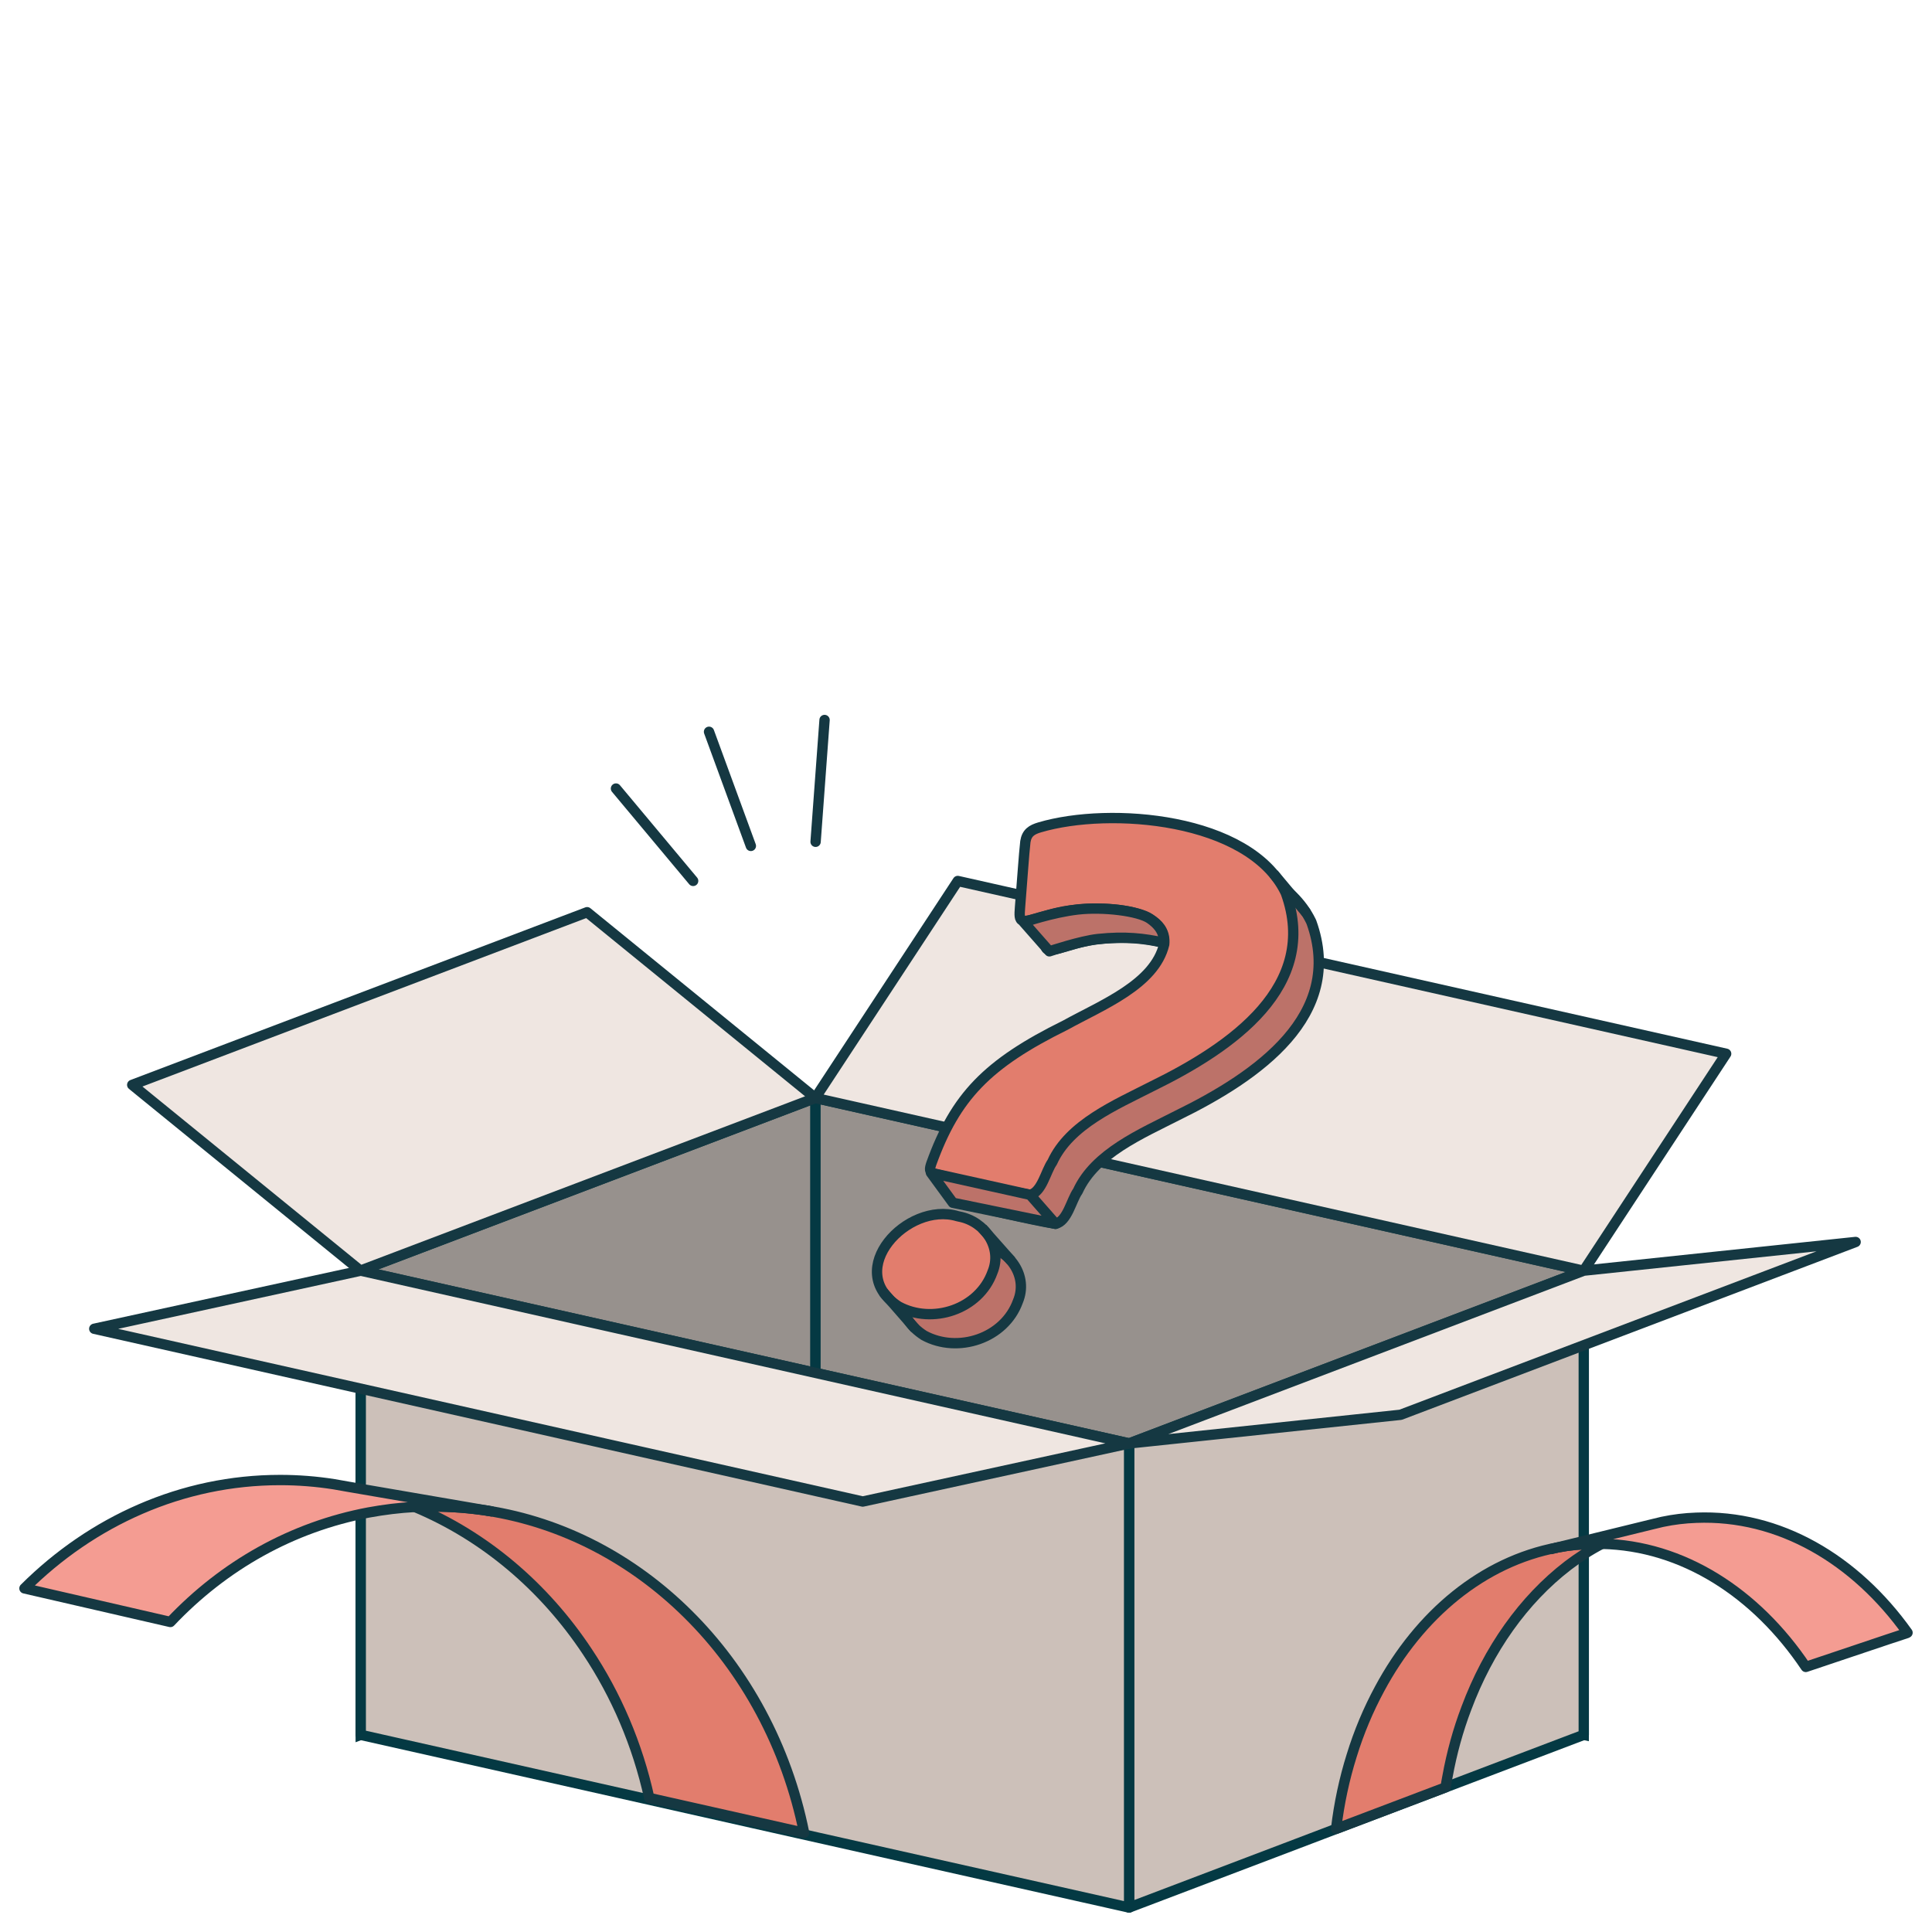 <svg width="100" height="100" viewBox="0 0 100 100" fill="none" xmlns="http://www.w3.org/2000/svg">
<g clip-path="url(#clip0_4296_51949)">
<path d="M81.972 89.791L42.199 80.852V56.831L81.972 65.77V89.791Z" fill="#97918D" stroke="#043943" stroke-width="0.535" stroke-miterlimit="10"/>
<path d="M81.976 65.773V89.796L81.493 89.978L74.821 92.512L73.627 92.966L69.153 94.663L67.162 95.421L58.441 98.734V74.711H58.447L63.511 72.785L81.971 65.773H81.976Z" fill="#CCC0B9" stroke="#043943" stroke-width="0.535" stroke-linejoin="round"/>
<path d="M42.201 56.83V80.853L35.179 83.521L29.999 85.49L18.672 89.791V65.768L42.201 56.83Z" fill="#97918D" stroke="#043943" stroke-width="0.535" stroke-miterlimit="10"/>
<path d="M58.443 74.711V98.734L41.22 94.866L33.205 93.062L18.672 89.796V65.773L42.201 71.061L58.443 74.711Z" fill="#CCC0B9" stroke="#043943" stroke-width="0.535" stroke-linejoin="round"/>
<path d="M18.655 65.767L6.844 56.153L30.389 47.216L42.2 56.83L18.655 65.767Z" fill="#EFE6E1" stroke="#153842" stroke-width="0.535" stroke-linecap="round" stroke-linejoin="round"/>
<path d="M81.97 65.773L89.345 54.542L49.574 45.6L42.199 56.831L81.97 65.773Z" fill="#EFE6E1" stroke="#153842" stroke-width="0.535" stroke-linecap="round" stroke-linejoin="round"/>
<path d="M18.674 65.769L4.879 68.777L44.656 77.719L58.451 74.712L18.674 65.769Z" fill="#EFE6E1" stroke="#153842" stroke-width="0.535" stroke-linecap="round" stroke-linejoin="round"/>
<path d="M81.975 65.769L96.047 64.285L72.493 73.229L58.449 74.712L81.975 65.769Z" fill="#EFE6E1" stroke="#153842" stroke-width="0.535" stroke-linecap="round" stroke-linejoin="round"/>
<path d="M41.621 94.865L33.606 93.062C32.996 90.292 31.892 87.725 30.4 85.49C28.171 82.128 25.077 79.503 21.473 77.998C21.786 77.987 22.099 77.977 22.417 77.977C23.362 77.977 24.296 78.051 25.209 78.19C29.169 78.809 32.746 80.719 35.581 83.521C38.569 86.466 40.724 90.41 41.621 94.865Z" fill="#E27D6D" stroke="#153842" stroke-width="0.535" stroke-linejoin="round"/>
<path d="M82.914 79.908C82.596 80.074 82.282 80.255 81.98 80.452C81.976 80.452 81.975 80.454 81.975 80.458C81.693 80.639 81.417 80.837 81.147 81.039C81.141 81.039 81.141 81.045 81.141 81.045C78.87 82.79 77.038 85.362 75.897 88.424C75.473 89.54 75.144 90.724 74.921 91.957C74.883 92.144 74.852 92.325 74.825 92.512L69.156 94.662C69.31 93.344 69.586 92.069 69.963 90.868C70.34 89.641 70.828 88.489 71.407 87.416C73.477 83.558 76.757 80.831 80.605 80.1C80.77 80.068 80.934 80.042 81.104 80.015H81.109C81.396 79.972 81.683 79.946 81.975 79.93H81.98C82.065 79.924 82.155 79.919 82.24 79.913C82.463 79.903 82.686 79.897 82.914 79.908Z" fill="#E27D6D" stroke="#153842" stroke-width="0.535" stroke-linejoin="round"/>
<path d="M25.214 78.19C24.302 78.052 23.367 77.977 22.423 77.977C22.104 77.977 21.791 77.987 21.478 77.998C20.666 78.041 19.864 78.142 19.079 78.286C15.119 79.033 11.589 81.024 8.819 83.953L1.266 82.214C3.017 80.469 5.05 79.071 7.285 78.105C9.514 77.139 11.95 76.606 14.498 76.606C15.443 76.606 16.377 76.68 17.29 76.824L18.049 76.958L25.214 78.19Z" fill="#F49C92" stroke="#153842" stroke-width="0.535" stroke-linejoin="round"/>
<path d="M25.507 78.239L25.215 78.19" stroke="#153842" stroke-width="0.535" stroke-linejoin="round"/>
<path d="M98.733 84.507L98.712 84.523L97.709 84.854L93.468 86.279C90.893 82.442 87.093 79.993 82.91 79.908C82.682 79.897 82.459 79.902 82.236 79.913C82.151 79.918 82.061 79.924 81.976 79.929H81.971C81.679 79.945 81.392 79.972 81.106 80.014H81.1C80.931 80.041 80.766 80.068 80.602 80.1L85.182 78.979L85.357 78.936L86.021 78.776L86.069 78.766C86.631 78.648 87.204 78.579 87.794 78.558C92.088 78.387 96.026 80.713 98.733 84.507Z" fill="#F49C92" stroke="#153842" stroke-width="0.535" stroke-linejoin="round"/>
<path d="M80.605 80.1L80.238 80.19" stroke="#153842" stroke-width="0.535" stroke-linejoin="round"/>
<path d="M50.881 64.451C48.283 63.672 44.945 67.254 47.825 69.12C49.575 70.073 51.996 69.279 52.688 67.354C53.225 66.061 52.285 64.723 50.978 64.473L50.881 64.451Z" fill="#BC7269" stroke="#153842" stroke-width="0.535" stroke-linejoin="round"/>
<path d="M67.845 47.661C65.959 43.837 58.794 43.24 55.128 44.328C54.727 44.447 54.465 44.607 54.393 45.066C54.317 45.717 54.225 47.151 54.143 48.127C54.111 48.595 54.057 48.938 54.15 49.078C54.2 49.157 54.299 49.18 54.444 49.165C54.971 49.083 55.543 48.85 56.086 48.739C57.455 48.403 61.788 48.229 61.579 50.377C61.084 52.457 58.367 53.511 56.457 54.569C52.407 56.566 50.781 58.268 49.529 61.717C49.429 62.013 49.417 62.154 49.643 62.248C50.365 62.431 53.408 63.149 54.632 63.345C55.249 63.213 55.45 62.123 55.786 61.654C56.677 59.697 59.073 58.688 60.94 57.733C65.126 55.686 69.607 52.545 67.879 47.734L67.845 47.661Z" fill="#BC7269" stroke="#153842" stroke-width="0.535" stroke-linejoin="round"/>
<path d="M49.56 62.949C46.963 62.17 43.625 65.752 46.504 67.618C48.255 68.571 50.675 67.777 51.368 65.853C51.905 64.559 50.965 63.221 49.658 62.971L49.56 62.949Z" fill="#E27D6D" stroke="#153842" stroke-width="0.535" stroke-linejoin="round"/>
<path d="M66.525 46.16C64.639 42.335 57.474 41.738 53.808 42.826C53.407 42.945 53.144 43.105 53.073 43.564C52.997 44.215 52.905 45.65 52.822 46.625C52.791 47.093 52.737 47.436 52.83 47.576C52.88 47.655 52.979 47.678 53.123 47.663C53.651 47.581 54.223 47.349 54.766 47.237C56.135 46.901 60.467 46.727 60.259 48.875C59.764 50.955 57.047 52.009 55.137 53.066C51.087 55.064 49.46 56.766 48.209 60.215C48.109 60.511 48.097 60.652 48.323 60.746C49.045 60.929 52.088 61.647 53.312 61.843C53.929 61.711 54.129 60.621 54.466 60.152C55.356 58.195 57.753 57.186 59.62 56.231C63.806 54.184 68.287 51.043 66.558 46.232L66.525 46.16Z" fill="#E27D6D" stroke="#153842" stroke-width="0.535" stroke-linejoin="round"/>
<path d="M48.188 60.705L49.321 62.255L54.636 63.346L53.317 61.843L48.188 60.705Z" fill="#BC7269" stroke="#153842" stroke-width="0.535" stroke-linejoin="round"/>
<path d="M52.992 47.737L54.315 49.241C54.315 49.241 55.935 48.699 56.828 48.604C58.246 48.454 59.239 48.574 60.219 48.793C60.219 48.793 60.407 48.157 59.516 47.548C58.927 47.145 57.09 46.924 55.781 47.075C54.446 47.229 52.992 47.737 52.992 47.737Z" fill="#BC7269" stroke="#153842" stroke-width="0.535" stroke-linejoin="round"/>
<path d="M65.922 45.228L67.631 47.269" stroke="#153842" stroke-width="0.535" stroke-linejoin="round"/>
<path d="M50.848 63.579L52.34 65.263" stroke="#153842" stroke-width="0.535" stroke-linejoin="round"/>
<path d="M45.719 66.88L47.369 68.771" stroke="#153842" stroke-width="0.535" stroke-linejoin="round"/>
<path d="M36.699 37.877L38.864 43.784" stroke="#153842" stroke-width="0.535" stroke-linecap="round" stroke-linejoin="round"/>
<path d="M31.883 40.815L35.877 45.595" stroke="#153842" stroke-width="0.535" stroke-linecap="round" stroke-linejoin="round"/>
<path d="M42.679 37.267L42.215 43.571" stroke="#153842" stroke-width="0.535" stroke-linecap="round" stroke-linejoin="round"/>
</g>
<defs>
<clipPath id="clip0_4296_51949">
<rect width="98" height="62" fill="white" transform="translate(1 37)"/>
</clipPath>
</defs>
</svg>
